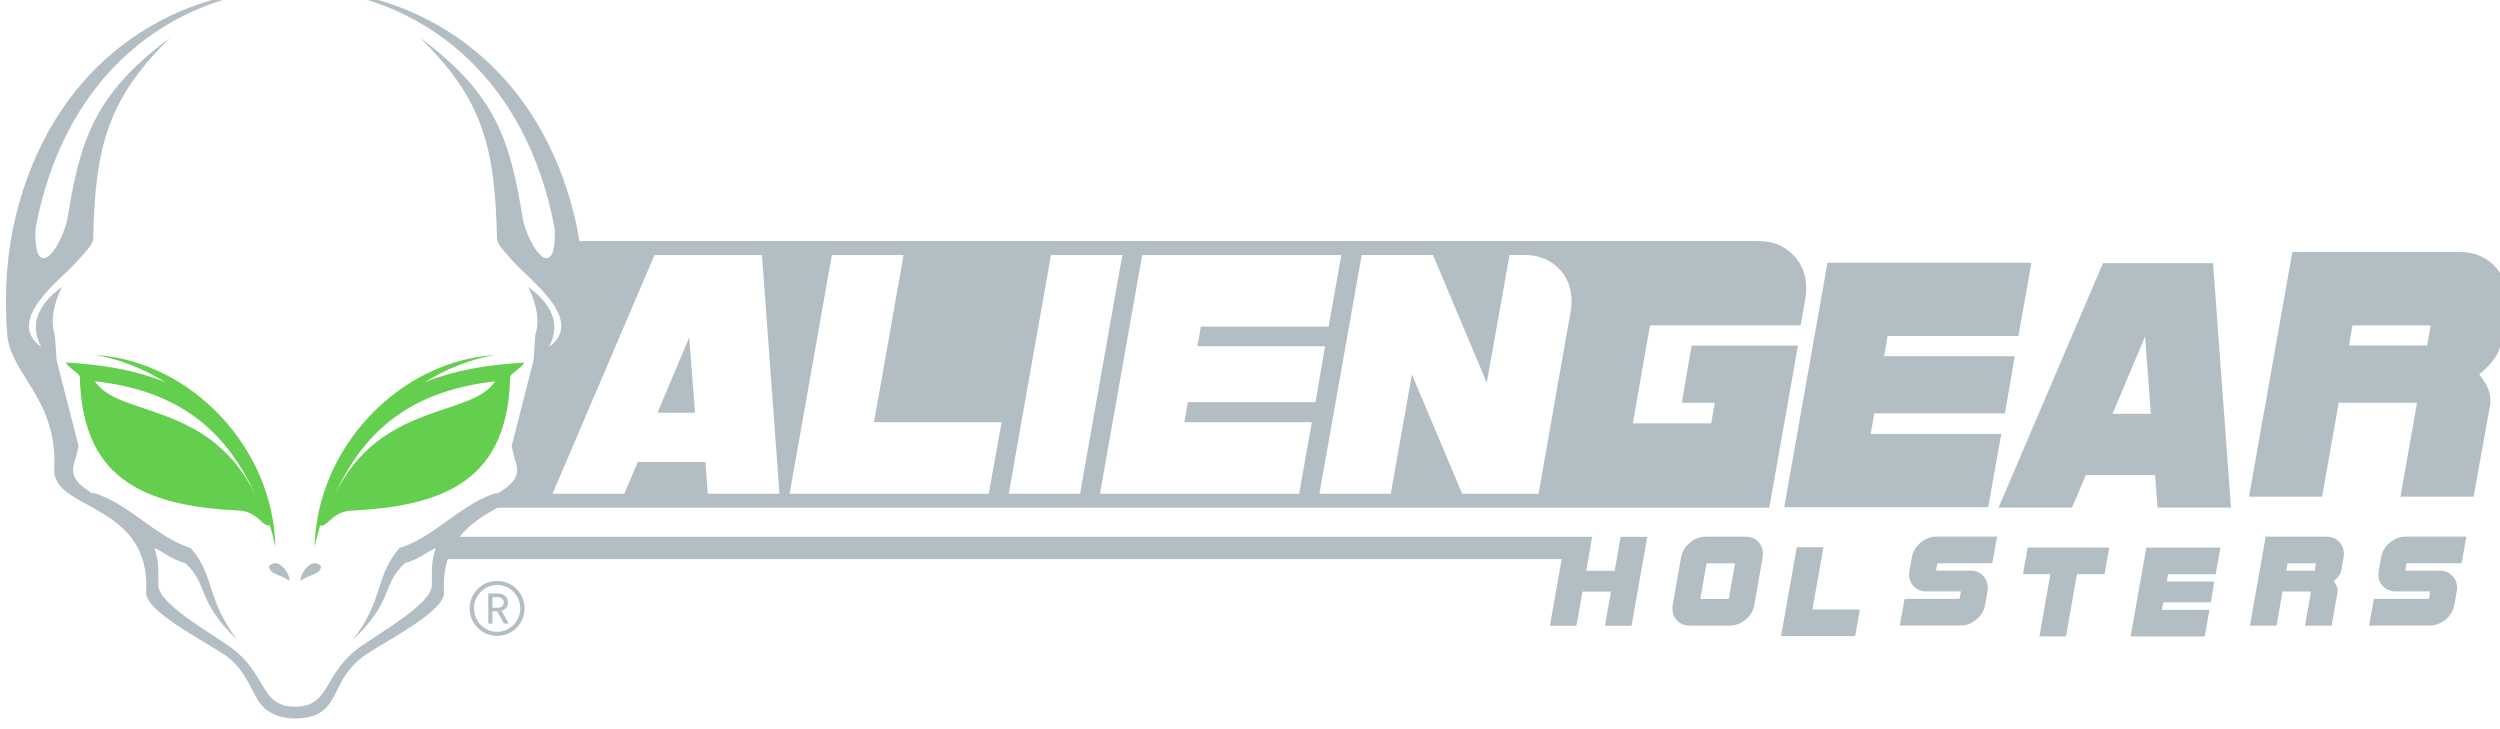 <svg xmlns="http://www.w3.org/2000/svg" xmlns:xlink="http://www.w3.org/1999/xlink" viewBox="0 0 38.1 11.11"><defs><path id="a" d="M405 729h108v45H405z"/></defs><defs><clipPath id="b"><use xlink:href="#a"/></clipPath><clipPath id="c"><use xlink:href="#a"/></clipPath></defs><path fill="#b3bec4" d="M10.02 6.29h.572l-.088-1.147zM30.3 7.73l.2-1.117h-1.991l.056-.313h1.991l.149-.872h-1.992l.054-.307h1.993l.2-1.117h-3.109L27.191 7.73zm1.75-3.72-1.592 3.726h1.119l.213-.497H32.844l.037.497h1.119L33.727 4.01zm.145 2.296.495-1.175.09 1.175z"/><g fill="#b3bec4"><g clip-path="url(#b)" transform="matrix(.353 0 0 -.353 -142.876 270.67)"><path d="M512.42 755.31c-.389.388-.88.581-1.481.581h-7.225l-1.87-10.563h3.157l.716 4.054h3.379l-.714-4.054h3.158l.729 4.045c0 .059-.003.117-.008.177 0 .304-.159.658-.476 1.057.542.456.843.868.902 1.229l.28 1.587c.023.142.034.282.034.425 0 .586-.193 1.074-.581 1.462m-2.887-3.458h-3.371l.148.871h3.376zm-4.343-8.252h-2.627l-.679-3.84h1.147l.261 1.474h1.228l-.259-1.474h1.147l.266 1.471c0 .021-.002.042-.003.064 0 .111-.058.239-.173.384.197.166.306.316.327.447l.102.577c.009.052.013.103.013.155 0 .212-.07.39-.212.531-.141.141-.32.211-.538.211m-.511-1.468h-1.225l.053.317h1.227zM480.11 743.6h-1.731c-.247 0-.475-.087-.682-.263-.207-.175-.332-.386-.375-.634l-.359-2.048c-.009-.051-.012-.102-.012-.154 0-.212.07-.389.211-.53.142-.141.32-.211.538-.211h1.73c.248 0 .476.088.683.262.207.176.332.387.374.633l.359 2.049c.008.051.013.103.013.154 0 .213-.07.39-.211.531-.142.141-.321.211-.538.211m-.725-2.688h-1.229l.269 1.537h1.229zm8.275 2.428c-.208-.175-.332-.386-.375-.634l-.101-.577c-.011-.051-.017-.103-.017-.159 0-.208.071-.382.213-.523.141-.14.323-.21.547-.21h1.478l-.057-.322h-2.373l-.209-1.152h2.627c.248 0 .476.088.682.262.208.176.333.387.376.633l.101.577c.01.051.015.102.015.152 0 .216-.071.394-.212.535-.141.142-.323.213-.546.213h-1.477l.056.317h2.372l.209 1.151h-2.627c-.247 0-.475-.087-.682-.263"/></g><path d="M27.79 8.34h-.407l-.24 1.355h1.13l.072-.406h-.724zm3.04.41h.418l-.167.949h.405L31.653 8.75h.42l.072-.406h-1.243zm1.64.95h1.13l.072-.406h-.724l.02-.114h.724l.054-.317h-.724l.02-.112h.725l.072-.406H32.71z"/><g clip-path="url(#c)" transform="matrix(.353 0 0 -.353 -142.876 270.67)"><path d="M507.92 743.34c-.208-.175-.332-.386-.375-.634l-.101-.577c-.011-.051-.017-.103-.017-.159 0-.208.071-.382.212-.523.142-.14.324-.21.547-.21h1.478l-.056-.322h-2.374l-.208-1.152h2.627c.248 0 .475.088.682.262.208.176.333.387.375.633l.102.577c.01.051.015.102.015.152 0 .216-.071.394-.212.535-.141.142-.323.213-.546.213h-1.477l.056.317h2.373l.208 1.151h-2.627c-.248 0-.475-.087-.682-.263m-89.31-1.03c-.083.147-.264.171-.419.119-.276-.163-.489-.513-.465-.741.367.297.84.255.884.622m-2.25 0c.044-.367.517-.325.884-.622.024.228-.189.578-.465.741-.156.052-.336.028-.419-.119"/><path fill="#64ce4f" d="M408.87 751.45c1.097-.2 2.105-.613 3.014-1.181-1.173.485-2.589.76-4.309.852.257-.347.614-.453.619-.646.114-4.257 2.586-5.541 6.838-5.743.883-.042 1.023-.729 1.367-.64.091-.309.174-.621.239-.937-.081 4.231-3.577 8.004-7.768 8.295m-.023-1.139c3.371-.384 5.551-1.885 6.926-4.909-1.957 4.057-5.926 3.343-6.926 4.909m9.483-7.161c.065.316.148.628.239.937.344-.089.484.598 1.367.64 4.253.202 6.724 1.486 6.838 5.743.005.193.363.299.619.646-1.72-.092-3.135-.367-4.309-.852.909.568 1.917.981 3.014 1.181-4.191-.291-7.686-4.064-7.768-8.295m7.792 7.156c-1.001-1.566-4.97-.852-6.927-4.909 1.375 3.024 3.555 4.525 6.927 4.909"/><path d="m477.78 751.85-.426-2.47h1.425l-.156-.887h-3.381l.74 4.228h6.504l.208 1.178c.024.142.034.282.034.422 0 .589-.193 1.074-.582 1.462-.388.388-.88.58-1.48.58h-50.9c-.061.373-.134.737-.22 1.089-1.506 6.161-6.061 9.452-11.167 9.791 4.584-.517 8.795-3.593 10.178-9.682.053-.229.1-.463.142-.702.07-2.16-.96-1.132-1.366.378-.551 3.444-1.145 5.458-4.45 7.903 2.695-2.644 3.236-4.679 3.323-8.693.005-.247.415-.633.674-.937.667-.782 3.183-2.546 1.569-3.718.2.404.692 1.431-.894 2.591.201-.41.32-.785.369-1.124.051-.359.024-.678-.067-.955l-.075-1.088-.947-3.709c.052-.238.118-.49.198-.759.179-.596-.244-.947-.859-1.32.028.029.053.056.076.083-1.559-.438-2.76-1.947-4.252-2.396-1.073-1.23-.659-2.216-2.023-3.973 1.787 1.683 1.233 2.369 2.245 3.311.645.178.969.511 1.344.657-.208-.602-.162-.873-.173-1.62-.012-.776-2.175-1.998-3.062-2.623-1.663-1.171-1.292-2.606-2.841-2.606s-1.178 1.435-2.841 2.606c-.887.625-3.049 1.847-3.062 2.623-.012.747.035 1.018-.174 1.62.376-.146.7-.479 1.345-.657 1.011-.942.458-1.628 2.245-3.311-1.365 1.757-.95 2.743-2.023 3.973-1.491.449-2.693 1.958-4.252 2.396.023-.027.049-.054.076-.083-.615.373-1.038.724-.859 1.32.08.269.146.521.199.759l-.948 3.709-.076 1.088c-.09.277-.118.596-.065.956.048.338.167.713.368 1.123-1.586-1.16-1.094-2.187-.895-2.591-1.613 1.172.903 2.936 1.57 3.718.259.304.669.69.674.937.086 4.014.628 6.049 3.322 8.693-3.304-2.445-3.898-4.459-4.449-7.903-.406-1.51-1.436-2.538-1.366-.378.042.239.09.473.141.702 1.383 6.089 5.595 9.165 10.179 9.682-5.106-.339-9.66-3.63-11.167-9.791-.373-1.526-.515-3.235-.37-5.121.133-1.727 2.186-2.774 2.03-5.82-.091-1.789 4.198-1.432 3.968-5.321-.046-.783 2.368-2.022 3.335-2.654.739-.483 1.036-1.15 1.43-1.896.442-.837 1.436-1.011 2.294-.817.778.177 1 .784 1.327 1.427.268.526.642.961 1.139 1.286.966.632 3.381 1.871 3.335 2.654-.034.565.031 1.037.16 1.442h48.092l-.509-2.875h1.148l.26 1.474h1.229l-.261-1.474h1.149l.679 3.84h-1.148l-.26-1.468h-1.228l.259 1.468h-48.896c.449.564 1.056.935 1.627 1.253h54.913l.502 2.823c.007.038.015.076.021.115l.717 4.062zm-42.476-6.396-.103 1.375h-2.915l-.588-1.375h-3.096l4.403 10.306h4.639l.756-10.306zm12.132 0h-8.598l1.824 10.306h3.095l-1.277-7.216h5.508zm.861 0 1.825 10.306h3.079l-1.824-10.306zm13.089 3.09-.552-3.09h-8.598l1.824 10.306h8.598l-.552-3.09h-5.513l-.149-.85h5.51l-.413-2.411h-5.507l-.155-.865zm11.177 4.811-1.392-7.901h-3.298l-2.17 5.155-.273-1.547-.639-3.608h-3.08l1.824 10.306h3.08l2.321-5.515.982 5.515h.667c.586 0 1.066-.188 1.445-.567.379-.378.567-.852.567-1.426 0-.137-.01-.273-.034-.412"/><path d="M426.68 740.76c0 .219-.183.39-.41.39h-.442v-1.301h.18v.531h.197l.298-.531h.21l-.311.554c.16.049.278.167.278.357m-.672-.226v.455h.243c.144 0 .246-.098.246-.229s-.102-.226-.246-.226z"/><path d="M426.21 741.69c-.655 0-1.186-.531-1.186-1.186s.531-1.186 1.186-1.186 1.186.531 1.186 1.186-.531 1.186-1.186 1.186m0-2.198c-.55 0-.996.455-.996 1.012s.446 1.012.996 1.012c.551 0 .999-.455.999-1.012s-.448-1.012-.999-1.012"/></g></g></svg>